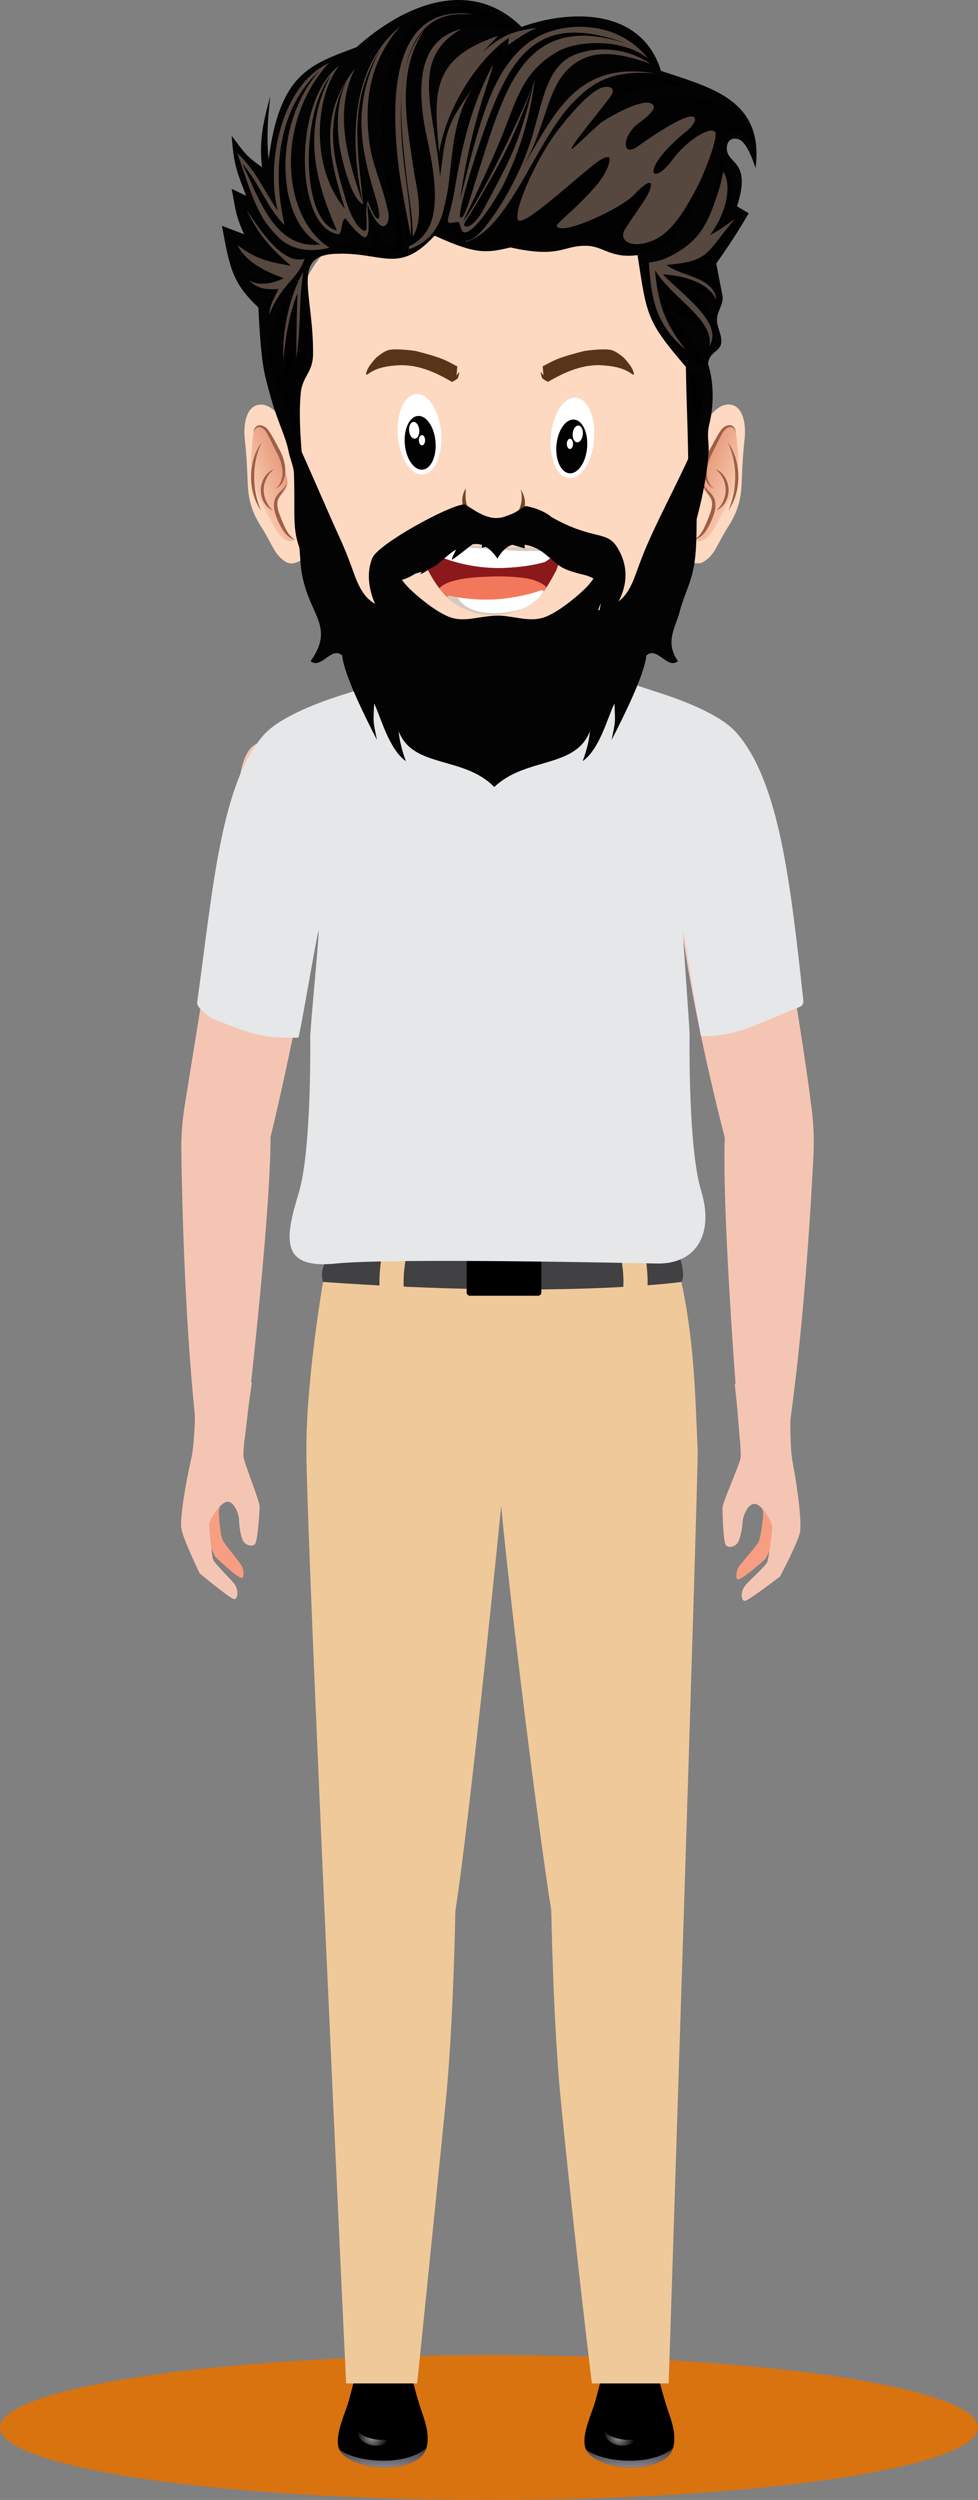 <svg width="81" height="207" viewBox="0 0 81 207" fill="none" xmlns="http://www.w3.org/2000/svg">
<rect x="0" y="0" width="81" height="207" fill="#808080" stroke="none"/>
<ellipse rx="40.5" ry="6" transform="matrix(-1 0 0 1 40.499 201)" fill="#D87310"/>
<path d="M28.1 202.815C28.135 202.888 28.174 202.964 28.224 203.028C28.881 203.934 30.774 204.369 32.13 204.296C33.485 204.227 34.799 203.824 35.214 202.954C35.248 202.877 35.282 202.796 35.307 202.719V202.714C35.578 201.876 35.342 200.853 34.966 199.793C34.552 198.63 34.06 196.741 33.895 195.795C32.993 195.033 31.592 194.999 29.866 195.651C29.456 196.23 29.126 198.124 28.755 199.213C28.41 200.225 27.686 201.858 28.1 202.815Z" fill="black"/>
<path d="M32.494 201.897C31.704 202.213 29.859 201.952 29.563 201.116C29.579 202.485 31.516 203.021 32.494 201.897Z" fill="url(#paint0_radial)"/>
<path d="M28.1 202.815C28.135 202.888 28.174 202.964 28.224 203.028C28.881 203.934 30.774 204.369 32.13 204.296C33.485 204.227 34.799 203.824 35.214 202.954C35.248 202.877 35.282 202.796 35.307 202.719C34.568 203.332 33.35 203.751 31.761 203.751C30.088 203.753 28.79 203.339 28.1 202.815Z" fill="url(#paint1_linear)"/>
<path d="M48.527 202.815C48.561 202.888 48.6 202.964 48.65 203.028C49.307 203.934 51.201 204.369 52.556 204.296C53.911 204.227 55.225 203.824 55.64 202.954C55.674 202.877 55.709 202.796 55.734 202.719V202.714C56.004 201.876 55.768 200.853 55.393 199.793C54.978 198.63 54.486 196.741 54.321 195.795C53.419 195.033 52.018 194.999 50.292 195.651C49.882 196.23 49.552 198.124 49.181 199.213C48.838 200.225 48.112 201.858 48.527 202.815Z" fill="black"/>
<path d="M52.92 201.897C52.13 202.213 50.285 201.952 49.989 201.116C50.006 202.485 51.945 203.021 52.92 201.897Z" fill="url(#paint2_radial)"/>
<path d="M48.527 202.815C48.561 202.888 48.6 202.964 48.65 203.028C49.307 203.934 51.201 204.369 52.556 204.296C53.911 204.227 55.225 203.824 55.64 202.954C55.674 202.877 55.709 202.796 55.734 202.719C54.994 203.332 53.776 203.751 52.187 203.751C50.514 203.753 49.218 203.339 48.527 202.815Z" fill="url(#paint3_linear)"/>
<path d="M25.374 120.007C25.374 113.454 27.05 104.423 27.05 104.423C27.05 104.423 54.053 96.945 55.903 103.919C57.547 110.107 57.561 115.414 57.783 120.059C57.854 121.577 55.381 197.352 55.381 197.352H49.023C49.023 197.352 47.787 187.354 46.501 174.465C46.494 174.382 46.489 174.293 46.478 174.199C46.455 173.982 46.436 173.757 46.413 173.529C46.395 173.322 46.372 173.116 46.354 172.91C45.795 166.477 45.66 158.233 45.66 158.233C44.397 150.128 42.201 132.163 41.51 124.7C41.51 124.7 38.977 150.128 37.714 158.233C37.714 158.233 37.579 166.477 37.02 172.91C37.002 173.116 36.979 173.322 36.961 173.529C36.938 173.757 36.919 173.982 36.896 174.199C36.885 174.293 36.878 174.382 36.873 174.465C35.584 187.352 34.55 197.352 34.55 197.352H28.666C28.661 197.35 25.371 127.214 25.374 120.007Z" fill="#F0C99A"/>
<path d="M50.418 104.546C50.628 105.384 50.978 106.185 51.4 106.943C51.821 107.703 52.348 108.401 52.934 109.043C53.222 109.37 53.559 109.647 53.879 109.942C54.23 110.201 54.555 110.492 54.939 110.702C55.127 110.812 55.306 110.936 55.5 111.034L56.084 111.32C56.276 111.421 56.482 111.488 56.686 111.561C56.89 111.634 57.094 111.705 57.297 111.774C56.51 111.419 55.729 111.062 55.035 110.558C54.674 110.329 54.351 110.048 54.014 109.787C53.705 109.494 53.38 109.214 53.103 108.891C52.515 108.273 52 107.586 51.551 106.858L51.226 106.304C51.127 106.114 51.024 105.927 50.931 105.732C50.736 105.347 50.566 104.951 50.418 104.546Z" fill="#F0C99A"/>
<path d="M32.837 104.39C32.688 104.796 32.519 105.189 32.324 105.574C32.233 105.766 32.127 105.954 32.029 106.146L31.704 106.7C31.255 107.429 30.742 108.118 30.152 108.733C29.875 109.059 29.55 109.336 29.241 109.629C28.904 109.89 28.581 110.171 28.22 110.4C27.526 110.904 26.743 111.261 25.957 111.616C26.161 111.547 26.365 111.476 26.569 111.403C26.773 111.332 26.979 111.263 27.171 111.163L27.755 110.876C27.949 110.78 28.128 110.654 28.316 110.544C28.698 110.334 29.025 110.043 29.376 109.784C29.696 109.491 30.033 109.212 30.321 108.885C30.907 108.244 31.434 107.543 31.855 106.785C32.276 106.03 32.624 105.228 32.837 104.39Z" fill="#F0C99A"/>
<path d="M43.446 114.123L43.364 115.483L43.291 116.84C43.236 117.745 43.199 118.651 43.101 119.546C43.059 119.997 43.005 120.435 42.872 120.865C42.75 121.298 42.595 121.721 42.45 122.152C42.302 122.58 42.146 123.003 41.986 123.427L41.51 124.702C41.915 123.889 42.281 123.058 42.618 122.214C42.789 121.792 42.938 121.362 43.073 120.925C43.215 120.487 43.284 120.02 43.33 119.572C43.41 118.663 43.451 117.756 43.469 116.847C43.481 115.936 43.481 115.029 43.446 114.123Z" fill="#F0C99A"/>
<path d="M56.434 106.146C56.434 106.146 46.686 107.552 26.752 106.146C26.752 106.146 26.425 105.212 27.047 104.423C27.67 103.633 52.95 103.683 53.055 103.683C53.16 103.683 56.084 103.475 56.084 103.475C56.084 103.475 56.888 105.423 56.434 106.146Z" fill="#414042"/>
<path d="M52.377 103.683C52.377 103.683 52.792 105.682 52.574 107.053" stroke="#F0C99A" stroke-width="2" stroke-miterlimit="10"/>
<path d="M32.686 103.683C32.686 103.683 32.272 105.682 32.489 107.053" stroke="#F0C99A" stroke-width="2" stroke-miterlimit="10"/>
<path d="M38.922 107.289H44.561C44.712 107.289 44.836 107.165 44.836 107.014V104.157C44.836 104.006 44.712 103.882 44.561 103.882H38.922C38.771 103.882 38.648 104.006 38.648 104.157V107.014C38.648 107.165 38.771 107.289 38.922 107.289Z" fill="black"/>
<path d="M35.985 54.983C36.123 54.584 36.42 53.282 36.331 49.488H41.734H47.137C47.05 53.282 47.345 54.587 47.483 54.983C47.608 55.024 52.613 56.782 52.613 56.782L41.734 61.1L30.855 56.782C30.855 56.782 35.857 55.024 35.985 54.983Z" fill="#FAB295"/>
<path d="M18.787 123.193C18.787 123.193 18.125 124.714 18.125 125.204C18.125 125.693 18.249 127.166 18.457 127.557C18.666 127.949 19.916 129.421 20.039 129.691C20.163 129.961 20.255 130.584 20.039 130.648C19.723 130.739 17.807 128.883 17.807 128.883L16.335 125.744C16.335 125.744 16.532 123.807 16.58 123.683C16.628 123.56 17.61 122.017 17.61 122.017" fill="#F79E82"/>
<path d="M15.829 120.829C15.357 122.907 14.884 125.744 15.026 126.593C15.168 127.443 16.539 130.279 16.539 130.279C16.539 130.279 19.044 132.358 19.375 132.406C19.705 132.454 19.801 131.625 19.375 131.106C18.95 130.586 17.768 129.45 17.651 129.144C17.532 128.837 17.32 126.616 17.331 126.213C17.343 125.813 18.288 124.302 18.879 124.347C19.469 124.393 19.801 125.458 19.801 125.881C19.801 126.305 19.943 127.298 20.156 127.63C20.369 127.96 20.912 128.102 21.125 127.843C21.337 127.582 21.502 125.22 21.502 124.748C21.502 124.276 20.287 121.316 20.168 120.655C20.049 119.993 20.859 114.471 20.859 114.471L16.138 113.974C16.136 113.976 16.301 118.75 15.829 120.829Z" fill="#F5C5B4"/>
<path d="M23.792 62.615C23.792 62.615 20.909 59.367 19.952 63.854C19.062 68.03 16.697 82.904 15.298 91.535C15.097 92.778 15.003 94.031 15.019 95.29C15.076 99.596 15.319 110.288 16.349 119.123C18.556 119.425 20.273 119.123 20.273 119.123C20.273 119.123 22.409 101.101 22.409 94.136C22.409 94.136 26.669 76.915 26.667 68.087C26.665 63.673 23.792 62.615 23.792 62.615Z" fill="#F5C5B4"/>
<path d="M33.89 55.715L33.888 55.849C33.883 55.766 33.89 55.715 33.89 55.715Z" fill="#DEF2F7"/>
<path opacity="0.3" d="M47.121 50.651C47.121 50.651 44.903 53.19 41.844 53.19C38.785 53.19 36.166 50.987 36.166 50.987L41.995 50.651H47.121Z" fill="#FAB295"/>
<path d="M62.616 123.365C62.616 123.365 63.222 124.908 63.206 125.398C63.188 125.888 63.014 127.353 62.792 127.738C62.57 128.123 61.267 129.549 61.134 129.814C61.002 130.08 60.887 130.7 61.1 130.769C61.411 130.872 63.392 129.084 63.392 129.084L64.974 126C64.974 126 64.846 124.057 64.802 123.933C64.758 123.809 63.831 122.23 63.831 122.23" fill="#F79E82"/>
<path d="M65.654 121.108C66.052 123.203 66.423 126.053 66.251 126.898C66.079 127.743 64.61 130.529 64.61 130.529C64.61 130.529 62.032 132.518 61.7 132.553C61.368 132.587 61.301 131.758 61.746 131.254C62.19 130.751 63.41 129.659 63.538 129.357C63.666 129.054 63.959 126.84 63.962 126.44C63.964 126.037 63.074 124.494 62.481 124.521C61.888 124.546 61.519 125.597 61.505 126.023C61.492 126.449 61.313 127.436 61.089 127.759C60.864 128.081 60.317 128.205 60.113 127.937C59.91 127.669 59.829 125.302 59.845 124.83C59.861 124.359 61.182 121.444 61.324 120.787C61.466 120.13 60.853 114.581 60.853 114.581L65.59 114.253C65.592 114.249 65.255 119.013 65.654 121.108Z" fill="#F5C5B4"/>
<path d="M59.77 62.65C59.77 62.65 62.279 62.304 63.074 66.821C63.815 71.027 66.137 83.177 67.229 91.854C67.387 93.104 67.435 94.358 67.373 95.615C67.162 99.917 66.54 110.592 65.196 119.386C62.98 119.608 61.274 119.246 61.274 119.246C61.274 119.246 59.781 101.16 60.029 94.2C60.029 94.2 55.509 77.133 55.825 68.311C55.988 63.9 59.77 62.65 59.77 62.65Z" fill="#F5C5B4"/>
<path d="M17.629 84.358C21.157 85.761 21.866 85.956 24.707 85.919C24.811 85.917 26.283 77.094 26.388 77.089C26.48 77.085 25.605 85.986 25.697 85.981C25.708 88.463 25.678 95.72 24.73 98.818C23.583 102.58 23.194 105.105 27.826 104.622C32.457 104.145 53.035 104.596 54.401 104.622C54.903 104.629 55.361 104.585 55.768 104.477C56.471 104.301 57.041 103.969 57.467 103.507C58.469 102.435 58.708 100.679 58.069 98.594C57.128 95.498 57.091 88.239 57.11 85.757C57.174 85.761 56.503 77.108 56.567 77.11C56.636 77.112 57.996 85.775 58.064 85.778C60.823 85.862 62.405 84.914 65.654 83.612C65.86 83.525 65.86 83.529 66.079 83.442C66.4 83.316 66.574 83.213 66.524 82.742C65.473 73.211 64.569 64.763 60.997 60.672C60.301 59.875 59.092 59.168 57.801 58.579C56.51 57.991 55.136 57.526 54.129 57.212L48.794 55.438C48.794 55.438 48.946 58.316 41.4 58.364H41.205C38.497 58.364 36.793 58.039 35.715 57.618C33.959 56.766 34.016 55.663 34.016 55.663L31.823 56.391L30.023 56.993L28.675 57.437C26.663 58.05 23.197 59.298 21.805 60.896C18.244 64.983 17.601 73.95 16.324 83.03C16.271 83.392 17.297 84.225 17.629 84.358Z" fill="#E6E7E8"/>
<path d="M48.909 55.715L48.911 55.849C48.916 55.766 48.909 55.715 48.909 55.715Z" fill="#E6E7E8"/>
<path d="M24.224 36.319C23.416 34.485 22.416 33.352 21.418 33.515C20.419 33.677 20.133 35.078 20.275 36.374C20.417 37.67 20.465 38.693 20.513 39.934C20.561 41.175 20.751 42.253 21.656 43.657C22.56 45.06 22.702 45.923 23.654 46.516C24.607 47.109 25.795 45.598 25.795 45.598C25.841 42.739 24.794 37.613 24.224 36.319Z" fill="#FDD9C1"/>
<path d="M20.822 37.496C20.939 36.163 20.98 35.541 21.241 35.303C21.502 35.065 21.947 35.303 22.443 36.28C22.94 37.258 23.75 39.215 23.803 39.749C23.856 40.282 23.673 40.52 23.332 40.964C22.993 41.409 22.704 41.853 23.148 42.862C23.593 43.87 23.783 44.422 24.433 44.68C23.776 45.085 23.174 44.522 22.521 43.279C21.869 42.036 20.587 40.193 20.822 37.496Z" fill="url(#paint4_linear)"/>
<path d="M21.054 35.893C20.932 35.6 21.182 35.22 21.489 35.218C21.791 35.193 22.066 35.408 22.242 35.648C22.585 36.138 22.832 36.667 23.121 37.185C23.402 37.693 23.62 38.3 23.634 38.943C23.65 39.577 23.345 40.259 22.823 40.465C23.277 40.129 23.444 39.506 23.398 38.957C23.345 38.393 23.139 37.849 22.858 37.345C22.587 36.839 22.356 36.285 22.072 35.804C21.93 35.575 21.731 35.39 21.491 35.369C21.264 35.333 20.996 35.584 21.054 35.893Z" fill="#9F5E46"/>
<path d="M23.707 39.985C23.709 40.5 23.277 40.836 23.093 41.203C22.89 41.569 22.954 42.018 23.098 42.434C23.245 42.853 23.423 43.291 23.611 43.691C23.805 44.09 24.046 44.465 24.43 44.678C24.002 44.609 23.638 44.241 23.396 43.844C23.148 43.437 22.958 43.018 22.805 42.553C22.661 42.105 22.606 41.489 22.913 41.061C23.185 40.653 23.604 40.468 23.707 39.985Z" fill="#9F5E46"/>
<path d="M22.693 38.861C22.432 39.055 22.228 39.312 22.079 39.6C21.933 39.888 21.846 40.211 21.843 40.534C21.837 40.857 21.907 41.182 22.038 41.477C22.169 41.773 22.354 42.047 22.601 42.265C22.304 42.148 22.038 41.905 21.862 41.594C21.683 41.283 21.587 40.907 21.599 40.527C21.614 40.149 21.733 39.783 21.928 39.488C22.118 39.19 22.391 38.961 22.693 38.861Z" fill="#9F5E46"/>
<path d="M21.656 36.647C21.454 37.093 21.301 37.556 21.2 38.029C21.099 38.503 21.049 38.989 21.051 39.472C21.049 39.955 21.095 40.44 21.195 40.914C21.294 41.388 21.438 41.853 21.635 42.301C21.5 42.105 21.369 41.898 21.262 41.676C21.159 41.452 21.07 41.219 20.996 40.978C20.857 40.493 20.786 39.982 20.788 39.469C20.795 38.959 20.868 38.448 21.012 37.965C21.157 37.484 21.372 37.029 21.656 36.647Z" fill="#9F5E46"/>
<path d="M57.719 36.31C58.527 34.476 59.527 33.343 60.525 33.505C61.524 33.668 61.81 35.069 61.668 36.365C61.526 37.661 61.478 38.684 61.43 39.925C61.382 41.166 61.192 42.244 60.287 43.648C59.383 45.051 59.241 45.914 58.289 46.507C57.336 47.1 56.148 45.589 56.148 45.589C56.102 42.73 57.148 37.604 57.719 36.31Z" fill="#FDD9C1"/>
<path d="M61.121 37.487C61.004 36.154 60.963 35.532 60.702 35.294C60.441 35.056 59.996 35.294 59.5 36.271C59.003 37.249 58.193 39.206 58.14 39.74C58.087 40.273 58.27 40.511 58.611 40.955C58.953 41.399 59.239 41.844 58.795 42.853C58.35 43.861 58.16 44.412 57.51 44.671C58.167 45.076 58.769 44.513 59.422 43.27C60.074 42.027 61.356 40.184 61.121 37.487Z" fill="url(#paint5_linear)"/>
<path d="M60.887 35.884C61.008 35.591 60.759 35.211 60.452 35.209C60.15 35.184 59.875 35.399 59.699 35.639C59.355 36.129 59.108 36.658 58.82 37.175C58.538 37.684 58.321 38.29 58.307 38.934C58.291 39.568 58.595 40.25 59.117 40.456C58.664 40.12 58.497 39.497 58.543 38.947C58.595 38.384 58.801 37.839 59.083 37.336C59.353 36.83 59.584 36.276 59.868 35.795C60.01 35.566 60.209 35.381 60.45 35.36C60.679 35.323 60.947 35.575 60.887 35.884Z" fill="#9F5E46"/>
<path d="M58.234 39.975C58.231 40.491 58.664 40.827 58.847 41.193C59.051 41.56 58.987 42.008 58.843 42.425C58.696 42.844 58.518 43.281 58.33 43.682C58.135 44.08 57.895 44.456 57.51 44.669C57.938 44.6 58.302 44.231 58.545 43.835C58.792 43.428 58.982 43.009 59.136 42.544C59.28 42.095 59.335 41.48 59.028 41.051C58.758 40.644 58.339 40.459 58.234 39.975Z" fill="#9F5E46"/>
<path d="M59.25 38.851C59.511 39.046 59.715 39.302 59.864 39.591C60.01 39.879 60.097 40.202 60.1 40.525C60.106 40.848 60.035 41.173 59.905 41.468C59.775 41.764 59.589 42.038 59.342 42.256C59.639 42.139 59.905 41.896 60.081 41.585C60.26 41.273 60.356 40.898 60.345 40.518C60.328 40.14 60.209 39.774 60.015 39.479C59.823 39.181 59.552 38.952 59.25 38.851Z" fill="#9F5E46"/>
<path d="M60.287 36.635C60.489 37.082 60.642 37.544 60.743 38.018C60.844 38.492 60.894 38.977 60.892 39.46C60.894 39.943 60.848 40.429 60.748 40.903C60.649 41.377 60.505 41.841 60.308 42.29C60.443 42.093 60.574 41.887 60.681 41.665C60.784 41.441 60.873 41.207 60.947 40.967C61.086 40.481 61.157 39.971 61.155 39.458C61.148 38.947 61.075 38.437 60.931 37.954C60.786 37.475 60.571 37.02 60.287 36.635Z" fill="#9F5E46"/>
<path d="M27.393 20.277C25.067 22.67 23.883 25.951 24.062 29.284C24.364 34.941 24.955 44.506 25.637 47.132C26.612 50.889 32.599 57.084 40.882 60.099C40.923 60.118 40.965 60.131 41.008 60.148C41.052 60.134 41.095 60.118 41.136 60.102C49.429 57.109 55.429 50.933 56.416 47.176C57.105 44.552 57.723 34.989 58.039 29.332C58.224 25.998 57.052 22.715 54.731 20.316C49.17 14.565 42.563 14.025 41.198 13.975C41.148 13.972 41.104 13.972 41.07 13.972C41.036 13.972 40.994 13.972 40.944 13.975C39.577 14.018 32.97 14.54 27.393 20.277Z" fill="#FDD9C1"/>
<path d="M45.621 36.132C45.47 37.97 46.15 39.517 47.139 39.586C48.128 39.655 49.053 38.219 49.204 36.381C49.355 34.543 48.675 32.995 47.686 32.926C46.7 32.855 45.772 34.291 45.621 36.132Z" fill="white"/>
<path d="M46.084 36.878C45.983 38.107 46.471 39.142 47.173 39.19C47.876 39.238 48.527 38.281 48.627 37.054C48.728 35.825 48.24 34.79 47.538 34.742C46.837 34.691 46.184 35.648 46.084 36.878Z" fill="#010101"/>
<path d="M47.43 35.9C47.398 36.285 47.56 36.608 47.794 36.624C48.028 36.64 48.24 36.342 48.273 35.958C48.304 35.573 48.142 35.25 47.908 35.234C47.677 35.22 47.462 35.518 47.43 35.9Z" fill="white"/>
<path d="M46.947 36.75C46.945 36.985 47.059 37.175 47.201 37.178C47.343 37.178 47.46 36.988 47.462 36.754C47.464 36.518 47.35 36.328 47.208 36.326C47.066 36.324 46.949 36.514 46.947 36.75Z" fill="white"/>
<path d="M36.532 35.829C36.683 37.668 36.004 39.215 35.014 39.284C34.025 39.353 33.1 37.917 32.949 36.079C32.798 34.24 33.478 32.693 34.467 32.624C35.456 32.555 36.381 33.991 36.532 35.829Z" fill="white"/>
<path d="M36.07 36.578C36.171 37.807 35.683 38.842 34.98 38.89C34.277 38.938 33.627 37.981 33.526 36.754C33.426 35.525 33.913 34.49 34.616 34.442C35.319 34.392 35.969 35.349 36.07 36.578Z" fill="#010101"/>
<path d="M34.724 35.6C34.756 35.985 34.593 36.308 34.36 36.324C34.126 36.34 33.913 36.042 33.881 35.658C33.849 35.273 34.012 34.95 34.245 34.934C34.479 34.92 34.694 35.218 34.724 35.6Z" fill="white"/>
<path d="M35.207 36.45C35.209 36.686 35.094 36.876 34.953 36.878C34.811 36.878 34.694 36.688 34.692 36.454C34.689 36.218 34.804 36.029 34.946 36.026C35.088 36.024 35.204 36.214 35.207 36.45Z" fill="white"/>
<path d="M45.956 47.256C45.956 47.256 47.242 51.928 44.22 51.928C41.198 51.928 41.981 50.191 41.981 50.191H39.463C39.463 50.191 39.854 52.047 38.119 51.928C36.383 51.809 35.543 50.635 35.88 46.58C35.992 46.31 40.91 44.664 40.91 44.664L45.956 47.256Z" fill="#FDD9C1"/>
<path d="M36.825 49.231C38.295 50.832 40.697 51.347 43.025 50.516C43.694 50.278 44.241 49.895 44.692 49.435C45.239 48.76 45.647 48.014 46.052 47.265C46.109 47.123 46.162 46.981 46.21 46.846C46.393 46.319 46.581 45.658 47.036 45.223C45.814 45.385 44.211 45.324 43.932 45.328C41.565 45.358 39.149 45.298 36.809 44.957C36.468 44.932 36.125 44.902 35.786 44.868C35.241 44.811 34.742 44.765 34.286 44.6C34.996 46.212 35.539 47.835 36.825 49.231Z" fill="#8B181B"/>
<path d="M40.488 47.743C41.237 47.716 41.993 47.718 42.737 47.789C43.165 47.83 43.607 47.869 44.019 47.977C44.337 48.059 44.987 48.3 45.26 48.629C45.083 48.906 44.9 49.177 44.69 49.435C44.241 49.895 43.691 50.278 43.023 50.516C40.694 51.347 38.293 50.832 36.823 49.231C36.665 49.062 36.526 48.886 36.39 48.707C37.157 47.862 39.536 47.78 40.488 47.743Z" fill="#F3785B"/>
<path d="M37.18 49.323C38.879 49.678 40.662 49.763 42.386 49.479C43.185 49.346 44.058 49.16 44.852 48.863C44.928 48.886 44.996 48.918 45.042 48.959C44.932 49.122 44.818 49.282 44.692 49.438C44.243 49.898 43.694 50.28 43.025 50.518C40.795 51.315 38.501 50.871 37.02 49.428C37.089 49.419 37.146 49.378 37.18 49.323Z" fill="white"/>
<path opacity="0.6" d="M37.18 49.323C37.414 49.371 37.65 49.415 37.888 49.454C38.746 50.974 41.276 50.983 43.185 50.45C43.133 50.472 43.082 50.498 43.027 50.518C40.797 51.315 38.504 50.871 37.022 49.428C37.089 49.419 37.146 49.378 37.18 49.323Z" fill="#B8A997"/>
<path d="M35.008 45.172C34.909 45.028 34.824 44.875 34.74 44.724C35.069 44.792 35.417 44.829 35.786 44.868C36.127 44.904 36.468 44.934 36.809 44.957C39.149 45.301 41.565 45.358 43.932 45.328C44.177 45.326 45.447 45.372 46.583 45.271C46.148 45.758 45.681 46.189 45.143 46.532C43.682 46.967 41.793 47.057 40.965 47.031C38.909 46.965 37.008 46.468 35.319 45.582C35.211 45.452 35.106 45.314 35.008 45.172Z" fill="white"/>
<path opacity="0.6" d="M35.786 44.868C36.127 44.904 36.468 44.934 36.809 44.957C39.149 45.301 41.565 45.358 43.932 45.328C44.177 45.326 45.447 45.371 46.583 45.271C46.395 45.481 46.2 45.678 45.999 45.864C45.981 45.793 45.923 45.731 45.843 45.717C45.07 45.564 44.291 45.649 43.506 45.63C42.45 45.603 41.402 45.52 40.351 45.445C39.417 45.376 38.465 45.353 37.544 45.184C36.922 45.069 36.324 44.962 35.69 45.019C35.578 45.03 35.5 45.115 35.5 45.223C35.502 45.381 35.514 45.534 35.53 45.69C35.459 45.655 35.388 45.623 35.319 45.587C35.209 45.454 35.106 45.317 35.008 45.175C34.909 45.03 34.824 44.877 34.74 44.726C35.069 44.792 35.417 44.829 35.786 44.868Z" fill="#B8A997"/>
<path d="M31.157 29.616C31.436 29.38 31.834 29.098 32.086 29.016C32.402 28.876 33.366 28.908 34.424 29.062C34.609 29.11 34.797 29.153 34.982 29.206C35.685 29.405 36.427 29.598 37.082 29.925C37.347 30.058 37.602 30.213 37.872 30.332C37.862 30.55 37.821 30.983 37.803 31.083C37.814 31.072 37.826 31.06 37.837 31.047C37.897 30.971 37.965 30.868 38.043 30.802C38.023 30.987 37.977 31.17 37.901 31.333C37.755 31.436 37.602 31.55 37.437 31.619C36.056 30.809 34.538 30.119 32.853 30.248C31.864 30.323 31.102 30.486 30.39 31.028C30.367 31.006 30.344 30.989 30.321 30.969C30.367 30.516 30.82 29.987 31.157 29.616Z" fill="#583518"/>
<path d="M30.328 30.932C31.727 29.829 33.476 29.428 35.131 29.998C35.976 30.289 36.711 30.763 37.508 31.163C37.659 31.239 37.812 31.244 37.959 31.205C37.943 31.25 37.922 31.292 37.904 31.335C37.76 31.438 37.606 31.55 37.439 31.619C36.058 30.809 34.541 30.119 32.855 30.248C31.866 30.323 31.104 30.486 30.392 31.028C30.369 31.006 30.346 30.987 30.323 30.969C30.323 30.957 30.326 30.944 30.328 30.932Z" fill="#583518"/>
<path d="M51.669 29.62C51.39 29.382 50.992 29.103 50.74 29.018C50.424 28.879 49.46 28.908 48.402 29.062C48.215 29.11 48.029 29.151 47.844 29.204C47.139 29.403 46.399 29.593 45.742 29.918C45.477 30.049 45.222 30.206 44.952 30.323C44.961 30.541 45 30.973 45.019 31.074C45.007 31.063 44.996 31.051 44.984 31.038C44.925 30.962 44.856 30.859 44.778 30.793C44.799 30.978 44.842 31.163 44.92 31.324C45.067 31.427 45.22 31.541 45.385 31.61C46.768 30.802 48.286 30.113 49.968 30.245C50.957 30.323 51.72 30.488 52.432 31.028C52.455 31.006 52.478 30.989 52.501 30.969C52.459 30.522 52.008 29.994 51.669 29.62Z" fill="#583518"/>
<path d="M52.499 30.939C51.102 29.833 49.353 29.433 47.698 29.998C46.853 30.287 46.118 30.763 45.319 31.159C45.168 31.234 45.015 31.239 44.868 31.2C44.884 31.246 44.905 31.287 44.923 31.331C45.067 31.434 45.221 31.548 45.388 31.614C46.771 30.806 48.288 30.117 49.971 30.25C50.96 30.328 51.723 30.493 52.435 31.033C52.458 31.01 52.48 30.992 52.503 30.973C52.501 30.964 52.501 30.951 52.499 30.939Z" fill="#583518"/>
<path d="M38.588 40.445L38.572 40.646C38.492 41.651 38.778 42.361 39.227 42.833C39.676 43.302 40.301 43.533 40.923 43.526C41.546 43.522 42.176 43.291 42.59 42.814C43.215 42.095 43.314 41.237 43.124 40.518C43.904 41.745 43.194 42.752 42.888 43.089C42.382 43.645 41.654 43.925 40.928 43.929C40.202 43.936 39.461 43.673 38.934 43.11C38.348 42.487 37.998 41.273 38.588 40.445Z" fill="#794523"/>
<path d="M42.283 20.488C46.487 21.433 46.633 20.247 48.714 20.36C49.983 20.428 50.647 21.413 52.803 21.124C53.572 26.097 53.506 26.548 56.805 30.374C56.823 31.532 56.853 32.675 56.892 33.815C56.952 35.605 56.986 37.173 57.007 38.524C57.052 41.768 56.226 44.861 56.512 47.423C57.398 43.719 58.334 41.521 58.68 37.585C58.758 36.706 58.504 36.113 58.744 35.136C59.232 33.157 59.01 31.186 58.637 30.142C58.724 29.156 59.589 29.128 59.722 28.466C59.855 27.805 59.36 27.12 59.378 26.443C59.397 25.765 59.962 25.138 59.836 24.478L59.321 21.82C60.347 20.362 61.109 19.201 62.009 17.658L61.036 17.081C62.297 13.253 60.184 13.617 60.196 12.285C60.205 11.346 61.015 11.36 61.398 11.66C62.078 12.191 62.513 13.812 62.579 13.903C63.27 8.304 59.014 7.292 54.747 5.87C53.099 0.568 47.103 0.813 43.199 2.228C39.003 -1.905 33.522 0.334 29.536 3.903C25.683 5.359 23.178 6.046 22.246 13.21C22.07 11.36 22.175 9.865 22.388 7.951C21.798 10.069 21.443 11.731 21.701 13.846C20.277 12.839 20.264 12.653 19.185 11.245C19.371 13.615 19.545 14.03 20.385 16.216L19.185 15.639C19.529 17.372 19.479 17.743 20.213 19.396L18.384 18.702C19.037 22.29 19.286 23.457 21.399 25.458C21.484 27.203 21.619 29.767 21.988 31.246C22.354 32.725 22.617 33.627 22.995 34.657C23.373 35.687 23.735 36.544 23.888 37.315C24.041 38.089 24.33 38.599 24.35 39.279C24.49 44.193 23.922 43.938 26.129 48.302C26.008 43.751 24.93 44.371 25.076 38.817C25.092 38.171 24.666 34.932 24.909 32.542C25.051 31.136 25.912 30.854 25.928 29.339C25.978 24.302 24.105 21.207 27.707 21.021C31.683 20.818 32.961 22.793 35.997 19.513C39.463 21.106 40.333 20.946 42.283 20.488Z" fill="#030303"/>
<path d="M39.2 20.474C45.644 18.53 48.939 11.598 53.094 9.599C56.599 7.914 61.904 7.447 62.588 12.118C61.311 8.077 55.566 9.263 52.62 11.701L53.479 10.52C49.923 11.736 45.095 21.099 39.2 20.474Z" fill="#010101"/>
<path d="M33.865 20.637C38.767 19.009 36.022 12.038 39.117 7.349C36.812 10.536 36.924 11.145 36.45 14.659C35.921 8.757 33.888 4.787 38.348 2.317C31.967 3.036 34.03 11.822 33.865 20.637Z" fill="#56473F"/>
<path d="M35.2 10.623C34.369 6.051 35.287 3.743 37.215 2.77C38.691 2.026 40.569 1.925 43.868 3.02C41.553 1.135 39.474 0.398 37.709 0.561C32.853 1.005 30.733 7.324 31.912 13.187C32.171 14.476 32.652 15.705 33.242 17.853C33.437 18.56 33.645 19.453 33.858 20.394C34.797 20.003 35.486 19.142 35.772 18.178C36.484 15.772 35.44 11.953 35.2 10.623Z" fill="#010101"/>
<path d="M33.153 2.182C30.518 5.179 30.127 8.631 30.639 12.109C30.868 13.659 31.807 15.765 32.157 17.585C32.279 18.212 32.066 18.688 31.768 18.73C31.361 18.785 30.784 17.83 30.445 16.903C30.376 17.443 30.752 19.123 30.337 19.607C30.117 19.863 29.179 18.862 28.616 18.084C28.226 18.132 28.382 19.453 27.984 19.391C24.43 18.833 24.211 8.347 28.094 5.435C25.948 8.251 25.811 14.043 28.561 17.278C27.336 13.288 26.269 9.654 29.385 5.687C27.572 9.457 28.86 13.336 30.072 16.889C28.97 11.854 28.95 5.648 33.153 2.182Z" fill="#56473F"/>
<path d="M39.174 1.177C36.592 0.829 35.021 1.749 34.057 3.308C32.439 5.92 32.64 10.179 32.938 13.132C33.172 15.456 33.725 17.821 34.014 19.558C34.195 15.827 33.185 9.789 33.458 7.07C33.815 3.468 35.202 1.099 39.174 1.177Z" fill="#56473F"/>
<path d="M34.078 19.671C35.905 18.139 35.475 15.923 34.859 13.599C33.16 7.18 33.341 -1.294 42.327 2.239C33.295 -1.852 32.663 6.685 33.446 13.464C33.666 15.376 34.007 17.255 34.078 19.671Z" fill="#010101"/>
<path d="M27.237 5.222C22.784 10.076 23.302 17.983 27.292 20.511C22.061 21.827 20.957 16.262 19.648 12.672C21.241 14.16 21.894 15.852 23.002 17.454C21.942 13.077 23.517 6.923 27.237 5.222Z" fill="#56473F"/>
<path d="M26.438 5.888C22.507 10.325 22.887 18.343 26.521 20.232C22.693 20.685 21.424 16.259 20.06 13.533C21.599 15.355 22.086 17.184 23.579 18.647C22.521 14.272 23.02 8.954 26.438 5.888Z" fill="#010101"/>
<path d="M26.521 20.234C22.693 20.687 21.424 16.262 20.06 13.535C21.269 15.914 22.471 18.661 24.485 19.677C22.871 16.839 22.837 11.868 24.556 8.432C23.018 12.177 22.45 19.366 26.521 20.234Z" fill="#010101"/>
<path d="M19.744 16.218C20.637 18.895 21.372 19.902 23.318 21.64C21.763 21.294 20.57 20.737 19 19.499C19.696 21.04 20.733 22.326 22.903 23.084C22.299 23.201 21.228 23.437 20.017 22.613C20.854 24.215 21.509 24.085 22.546 24.336C22.059 25.325 22.127 25.854 22.024 26.949C23.402 23.615 25.003 23.313 25.708 21.166C23.529 21.843 21.095 18.308 19.744 16.218Z" fill="#010101"/>
<path d="M20.429 17.367C21.431 19.508 22.498 20.63 24.112 22.017C22.851 21.736 21.47 21.704 19.662 20.28C20.227 21.53 21.74 22.42 23.503 23.036C23.055 23.27 21.58 23.851 20.598 23.18C21.415 24.023 22.18 23.959 23.064 23.94C22.668 24.744 22.365 25.186 22.283 26.074C23.4 23.368 24.657 23.166 25.232 21.424C23.46 21.974 21.525 19.064 20.429 17.367Z" fill="#56473F"/>
<path d="M24.128 24.153C22.1 27.535 21.576 29.499 23.08 32.269C24.362 34.632 24.348 35.282 24.513 37.885C24.529 36.692 24.392 33.524 24.563 32.665C24.911 30.909 26.04 29.096 25.23 25.099C25.381 29.293 24.179 30.456 23.966 32.91C24.012 31.498 24.332 30.147 24.447 28.739C24.538 27.613 24.421 26.427 24.515 25.293C24.201 26.525 23.95 27.535 23.803 28.544C23.657 29.561 23.613 30.577 23.389 31.77C23.004 28.524 23.091 27.285 24.128 24.153Z" fill="#010101"/>
<path d="M28.76 20.541C25.644 19.531 23.524 15.531 25.104 8.977C23.783 12.658 23.515 19.753 28.76 20.541Z" fill="#010101"/>
<path d="M33.38 19.094C32.741 16.181 32.121 14.899 31.647 11.671C31.768 14.977 32.48 16.573 32.885 19.455C33.103 20.996 31.789 20.218 31.692 20.078C31.187 19.329 31.292 18.878 30.465 17.258C30.69 18.48 31.024 18.961 31.029 19.719C31.033 20.392 30.715 20.545 30.358 20.49C29.976 20.431 29.167 20.254 28.622 18.121C29.069 20.053 29.639 20.563 27.469 20.289C29.167 20.74 31.196 21.278 32.418 21.095C33.249 20.973 33.586 20.032 33.38 19.094Z" fill="#010101"/>
<path d="M19.838 16.023C21.191 17.491 23.089 20.678 25.051 21.051C25.763 21.186 26.337 20.758 27.768 20.79C26.633 20.509 25.896 20.847 25.021 20.705C22.514 20.296 21.521 17.006 19.838 16.023Z" fill="#010101"/>
<path d="M38.565 20.021C42.116 19.087 44.394 11.646 47.423 8.526C48.895 7.008 50.495 5.728 54.307 6.087C47.579 4.95 45.882 9.638 43.206 13.975C45.637 10.021 45.131 6.078 48.584 4.744C50.081 4.164 52.114 4.595 54.307 5.46C44.953 -1.3 42.118 9.474 38.565 20.021Z" fill="#56473F"/>
<path d="M37.824 19.59C38.373 19.984 38.911 20.344 40.188 18.771C41.949 16.601 43.472 13.416 44.129 11.12C45.022 7.999 45.395 5.325 47.737 4.476C49.969 3.668 52.741 4.144 54.571 5.854C51.791 0.453 45.102 1.044 41.51 4.799L41.729 3.743C37.78 8.514 38.126 11.729 36.69 17.558C36.299 19.146 36.095 19.469 37.07 19.08C37.306 18.986 37.533 19.384 37.824 19.59Z" fill="#010101"/>
<path d="M36.374 12.653C35.884 7.539 35.763 4.817 41.262 2.965L39.971 4.313C41.622 2.887 42.43 2.589 44.481 2.298C43.423 2.729 42.089 3.729 42.089 3.729L42.144 3.132C39.351 5.041 36.871 9.281 36.374 12.653Z" fill="#56473F"/>
<path d="M38.348 18.352C40.005 16.209 43.3 9.245 44.193 6.914C44.232 6.816 44.264 6.724 44.294 6.641C43.84 9.931 43.055 12.418 41.8 15.078C41.432 15.861 39.573 19.059 38.556 19.242C38.256 19.297 38.201 18.988 38.02 18.389C37.517 18.389 37.405 18.489 37.244 18.453C36.86 18.366 37.286 17.885 37.666 15.63C38.263 12.079 38.991 8.844 40.823 5.357C40.711 6.323 39.026 9.959 38.108 16.546C38.964 13.015 39.703 10.305 40.369 8.567C41.326 6.074 42.677 3.761 45.218 2.731C47.192 1.932 51.166 1.694 53.701 4.865C51.498 3.118 47.751 3.356 46.155 4.286C43.417 5.881 42.874 7.969 41.761 10.797C40.901 12.988 39.662 15.588 38.348 18.352Z" fill="#56473F"/>
<path d="M39.035 20.213C44.623 19.801 46.498 15.073 51.052 11.234C54.001 8.748 58.019 7.754 61.89 10.101C56.212 5.547 50.319 8.404 45.736 14.096C49.639 8.434 51.679 6.852 57.352 7.145C53.38 5.659 50.992 6.17 49.09 7.564C44.573 10.877 43.433 17.715 39.035 20.213Z" fill="#010101"/>
<path d="M54.502 6.731C47.32 7.926 47.929 10.888 42.714 17.919C47.936 13.004 51.212 6.955 59.143 8.537C55.665 8.288 53.772 8.876 51.99 9.886C47.842 12.239 46.104 16.919 40.479 19.622C43.378 17.017 45.537 11.875 48.028 9.256C49.841 7.349 51.846 6.5 54.502 6.731Z" fill="#010101"/>
<path d="M62.462 12.081C61.936 10.08 59.923 9.416 58.373 9.428C56.166 9.444 53.524 11.193 51.757 12.759L52.993 10.934C49.642 12.523 45.443 19.32 41.979 20.021C45.015 20.834 45.356 20.435 48.492 19.794C52.471 21.651 54.685 20.946 56.075 19.329C58.953 15.985 58.964 8.102 62.462 12.081Z" fill="#010101"/>
<path d="M61.363 10.586C59.003 10.195 58.222 12.324 56.139 16.39L58.099 14.584C55.413 19.183 54.946 21.559 48.923 19.657C49.898 19.011 51.317 18.83 55.628 13.125C55.267 13.629 53.767 16.282 51.127 19.398C52.123 18.714 55.099 14.423 56.789 12.258C57.27 11.639 57.648 11.195 57.844 11.056C59.097 10.165 60.386 9.968 61.363 10.586Z" fill="#010101"/>
<path d="M43.249 19.899C47.279 19.826 47.764 19.343 52.048 15.973L48.433 17.738C52.416 15.346 56.562 8.771 60.674 10.011C56.695 8.446 53.847 11.706 50.415 14.288L51.739 12.134C48.259 15.724 47.62 17.725 43.249 19.899Z" fill="#010101"/>
<path d="M46.468 20.163C47.856 20.165 50.294 18.931 51.844 17.31C54.044 15.012 56.086 11.935 58.222 10.673C59.491 9.922 60.69 10.011 61.833 10.762C59.589 9.126 57.391 10.405 55.207 12.56C54.667 13.093 51.878 15.659 50.569 16.47C51.741 15.943 51.977 15.774 52.613 15.531C51.038 17.264 48.112 19.254 46.468 20.163Z" fill="#010101"/>
<path d="M53.307 21.537C57.941 21.438 59.47 16.447 59.699 12.537C59.699 14.162 62.723 15.213 58.909 19.348C60.365 17.679 60.459 17.931 61.59 17.853C59.552 19.771 60.235 21.385 57.471 22.141C59.353 22.661 59.928 23.322 59.413 25.806C58.895 23.959 57.636 24.357 56.137 23.453C58.236 24.824 60.361 26.598 58.632 29.163C58.93 26.31 56.391 27.251 54.681 24.142C55.258 26.42 57.822 28.105 58.46 30.536C54.429 27.908 53.735 26.147 53.307 21.537Z" fill="#010101"/>
<path d="M53.737 21.747C58.355 21.001 59.06 17.953 59.907 14.224C60.651 15.348 60.154 17.695 58.795 19.471C59.674 18.991 59.935 18.803 60.871 18.116C58.417 21.026 58.795 21.617 55.2 21.939C56.62 22.988 59.078 22.883 59.342 24.84C58.685 23.439 56.796 22.837 54.91 22.72C56.295 24.233 60.022 26.722 58.742 28.679C59.204 26.498 55.693 24.721 54.257 22.39C54.507 25.742 55.484 27.235 56.782 28.956C54.362 26.926 53.937 24.877 53.737 21.747Z" fill="#56473F"/>
<path d="M58.188 30.834C58.492 32.631 57.835 34.669 57.529 36.42C57.103 38.863 58.531 40.582 56.606 44.453C57.265 41.995 57.261 40.046 57.236 37.816C57.206 35.179 57.261 33.487 57.121 30.797L58.188 30.834Z" fill="#010101"/>
<path d="M60.764 10.419C58.792 10.268 57.114 12.777 55.91 15.25C54.855 17.418 53.282 20.511 50.397 19.941C52.661 19.485 53.975 16.729 55.166 14.909C56.888 12.278 58.692 9.838 60.764 10.419Z" fill="#010101"/>
<path d="M59.676 9.826C53.224 9.767 49.296 20.048 43.426 19.666C48.584 18.791 53.955 8.883 59.676 9.826Z" fill="#010101"/>
<path d="M44.211 6.891C42.993 12.04 42.249 13.173 40.06 17.315C39.515 18.345 38.751 19.014 38.455 18.679C38.343 18.553 38.762 18.059 39.438 16.905C41.693 13.052 42.469 11.637 44.211 6.891Z" fill="#010101"/>
<path d="M55.512 6.751C48.82 6.168 47.311 9.84 44.046 15.092C46.869 9.666 48.407 5.678 55.512 6.751Z" fill="#010101"/>
<path d="M56.363 8.363C50.173 7.983 47.67 12.86 42.395 18.036C48.671 13.079 49.351 8.787 56.363 8.363Z" fill="#010101"/>
<path d="M51.826 3.583C43.893 0.668 41.876 5.279 39.403 12.855C39.211 13.446 37.81 17.866 38.142 18.006C38.485 18.153 38.98 16.255 39.378 15.005C41.741 7.576 43.229 0.833 51.826 3.583Z" fill="#010101"/>
<path d="M35.198 2.392C32.748 5.238 33.041 9.37 33.694 14.87C33.895 16.575 34.181 17.834 34.181 19.6C35.195 18.027 34.453 15.307 34.312 14.35C33.684 10.147 32.771 5.929 35.198 2.392Z" fill="#56473F"/>
<path d="M31.459 4.116C29.222 8.604 29.767 11.946 31.061 16.204C31.617 18.034 31.418 18.331 31.111 17.979C30.88 17.715 30.605 16.997 30.456 16.639C30.198 17.333 30.47 18.782 30.31 19.048C30.131 19.341 29.247 18.604 28.666 16.628C28.272 15.289 27.817 13.835 27.652 12.386C27.441 10.52 27.675 8.416 28.764 6.593C27.917 8.196 27.89 10.135 28.075 11.749C28.199 12.823 29.076 16.605 30.09 16.903C30.019 16.417 29.955 15.687 29.918 15.36C29.389 10.792 29.284 7.839 31.459 4.116Z" fill="#030303"/>
<path d="M27.375 6.271C24.733 11.305 26.544 15.932 27.897 19.087C24.934 18.366 24.854 9.487 27.375 6.271Z" fill="#010101"/>
<path d="M59.944 14.414C59.344 17.429 59.248 20.902 53.758 21.919C58.334 20.392 58.694 18.334 59.944 14.414Z" fill="#56473F"/>
<path d="M25.12 22.532C24.728 24.87 24.955 26.903 24.543 29.62C24.552 27.807 24.568 26.168 24.639 24.284C24.073 25.625 23.645 27.674 23.471 29.788C23.332 27.397 24.055 24.245 25.12 22.532Z" fill="#56473F"/>
<path d="M57.689 15.595C57.004 16.866 55.997 18.801 54.539 19.675C52.977 20.609 51.294 20.273 51.654 19.181C51.716 18.997 52.613 17.704 53.247 16.77C54.225 15.325 54.259 14.272 52.494 16.152C51.491 17.219 46.507 19.593 46.102 18.707C46.029 18.547 47.904 17.106 49.426 15.307C50.317 14.256 50.731 12.995 50.335 13.008C49.797 13.027 48.957 13.8 46.935 15.506C45.083 17.067 42.952 18.86 42.856 18.096C42.707 16.882 44.612 12.899 46.079 10.946C46.993 9.73 48.456 7.988 49.557 7.381C50.283 6.98 51.1 7.216 50.61 7.921C50.179 8.539 48.794 10.257 48.794 10.257C48.794 10.257 46.21 13.48 47.915 11.868C49.621 10.257 49.786 10.144 49.786 10.144C50.511 9.645 53.469 7.935 54.088 8.684C54.241 8.869 54.22 9.238 52.874 10.222C51.617 11.14 51.418 12.997 52.7 12.203C52.824 12.125 54.266 11.053 55.601 10.311C56.588 9.762 57.588 9.338 57.563 9.922C57.554 10.124 57.281 10.55 56.817 10.902C56.144 11.413 55.372 12.205 55.045 12.576C53.371 14.476 54.241 15.181 55.688 13.23C56.915 11.575 58.804 10.453 59.223 10.916C59.532 11.257 58.364 14.341 57.689 15.595Z" fill="#56473F"/>
<path fill-rule="evenodd" clip-rule="evenodd" d="M58.664 34.048C58.65 35.529 57.87 38.565 57.785 39.827C57.586 42.769 57.865 45.275 57.373 47.35C57.087 48.552 56.59 49.488 56.304 50.61C55.969 51.917 55.026 53.151 56.15 54.747C55.267 55.459 54.426 53.467 53.531 54.277C53.385 55.896 51.53 59.557 50.656 61.267C50.99 59.612 50.956 59.944 50.892 58.245C50.344 59.326 49.678 62.036 48.256 63.025C48.673 61.94 48.829 60.999 48.854 60.553C47.668 63.632 43.572 62.679 40.967 65.138H40.907C38.391 62.579 34.209 63.632 33.02 60.553C33.048 60.997 33.203 61.94 33.618 63.025C32.196 62.034 31.528 59.326 30.983 58.245C30.919 59.944 30.884 59.612 31.219 61.267C30.344 59.557 28.49 55.894 28.343 54.277C27.45 53.467 26.61 55.459 25.724 54.747C27.991 51.53 25.09 50.813 24.868 46.26C24.733 44.627 24.611 42.036 24.614 40.049C24.616 38.785 23.815 37.059 23.86 35.001C24.158 35.413 27.441 43.029 27.915 44.048C28.767 45.88 29.032 46.734 29.408 47.736C30.062 49.474 30.802 50.124 32.457 50.541C31.928 48.918 30.843 48.281 31.278 47.359C31.367 47.166 33.485 46.928 35.145 44.712C36.738 42.585 37.041 42.063 38.426 42.276C39.76 42.48 40.461 42.943 41.063 42.945C41.684 42.947 42.208 42.485 43.563 42.276C44.948 42.063 45.25 42.585 46.844 44.712C48.504 46.931 50.621 47.169 50.711 47.359C51.146 48.281 50.058 48.918 49.532 50.541C51.187 50.124 51.929 49.474 52.581 47.736C52.957 46.736 53.222 45.882 54.074 44.048C55.633 40.708 57.064 38.203 58.664 34.048ZM39.275 51.196C40.376 51.017 40.802 50.983 41.168 50.976C41.565 50.969 41.896 51.001 43.092 51.196C44.03 51.347 44.678 51.285 45.237 51.054C45.928 50.77 46.732 50.218 47.508 49.582C48.144 49.06 48.785 48.485 49.163 47.892L49.028 47.865C49.085 47.846 49.142 47.826 49.202 47.803C47.551 47.407 46.784 47.217 46.198 46.745C45.001 45.784 44.575 45.175 43.016 45.051C42.428 45.005 41.775 45.23 41.2 46.258C40.594 45.362 39.969 45.035 39.449 45.047C37.995 45.081 37.439 45.71 36.319 46.649C35.715 47.155 34.962 47.377 33.199 47.801C33.254 47.821 33.306 47.842 33.361 47.858L33.206 47.89C33.584 48.483 34.225 49.057 34.861 49.58C35.637 50.218 36.441 50.768 37.132 51.052C37.688 51.285 38.336 51.347 39.275 51.196Z" fill="#030303"/>
<path fill-rule="evenodd" clip-rule="evenodd" d="M30.852 46.182C31.349 45.044 37.057 41.894 38.419 41.766C38.682 41.741 39.847 42.871 41.047 42.892C42.327 42.915 43.38 41.869 43.559 41.903C45.01 42.173 45.683 42.821 45.683 42.821C49.188 44.795 50.251 43.863 51.153 45.376C52.615 47.828 51.459 50.195 49.31 52.274C49.364 52.203 50.095 48.089 50.138 48.02C50.134 48.02 49.561 48.03 48.991 47.814C48.172 47.503 46.722 46.8 46.097 45.852C46.343 46.425 46.452 46.489 46.869 47.047C46.32 46.775 44.468 45.289 43.762 44.879C43.524 44.742 43.405 44.804 43.467 45.408C43.211 45.349 41.688 44.866 41.583 44.889C40.958 45.024 40.058 45.346 39.905 45.351C39.925 45.159 39.985 44.724 39.664 44.801C39.14 44.925 38.327 45.791 37.416 46.358C37.505 45.861 37.867 45.582 37.741 45.298C37.228 45.965 35.488 47.256 34.815 47.556C35.04 47.128 34.959 47.352 35.216 46.784C34.591 47.535 33.568 47.975 33.229 48.018C33.284 48.105 33.35 48.194 33.423 48.284L32.482 52.194C30.878 50.413 30.067 47.984 30.852 46.182Z" fill="#030303"/>
<path fill-rule="evenodd" clip-rule="evenodd" d="M25.282 39.902C26.434 42.018 26.358 43.957 26.926 45.591C27.347 46.805 28.21 49.332 28.146 50.596C28.24 50.614 28.428 50.122 28.485 49.563C28.728 50.752 27.739 53.071 27.091 53.87C28.497 49.33 26.953 50.028 26.354 46.525C25.932 44.074 26.122 42.349 25.282 39.902Z" fill="#030303"/>
<defs>
<radialGradient id="paint0_radial" cx="0" cy="0" r="1" gradientUnits="userSpaceOnUse" gradientTransform="translate(30.816 201.853) rotate(180) scale(1.324 1.17)">
<stop stop-color="#959A9E"/>
<stop offset="1" stop-color="#959A9E" stop-opacity="0"/>
</radialGradient>
<linearGradient id="paint1_linear" x1="31.703" y1="204.953" x2="31.703" y2="201.516" gradientUnits="userSpaceOnUse">
<stop stop-color="#A6A5B1"/>
<stop offset="1" stop-color="#A6A5B1" stop-opacity="0"/>
</linearGradient>
<radialGradient id="paint2_radial" cx="0" cy="0" r="1" gradientUnits="userSpaceOnUse" gradientTransform="translate(51.243 201.853) rotate(180) scale(1.324 1.17)">
<stop stop-color="#959A9E"/>
<stop offset="1" stop-color="#959A9E" stop-opacity="0"/>
</radialGradient>
<linearGradient id="paint3_linear" x1="52.13" y1="204.953" x2="52.13" y2="201.516" gradientUnits="userSpaceOnUse">
<stop stop-color="#A6A5B1"/>
<stop offset="1" stop-color="#A6A5B1" stop-opacity="0"/>
</linearGradient>
<linearGradient id="paint4_linear" x1="25.422" y1="38.916" x2="20.028" y2="41.15" gradientUnits="userSpaceOnUse">
<stop stop-color="#E08564"/>
<stop offset="1" stop-color="#E08564" stop-opacity="0"/>
</linearGradient>
<linearGradient id="paint5_linear" x1="56.52" y1="38.907" x2="61.914" y2="41.14" gradientUnits="userSpaceOnUse">
<stop stop-color="#E08564"/>
<stop offset="1" stop-color="#E08564" stop-opacity="0"/>
</linearGradient>
</defs>
</svg>
